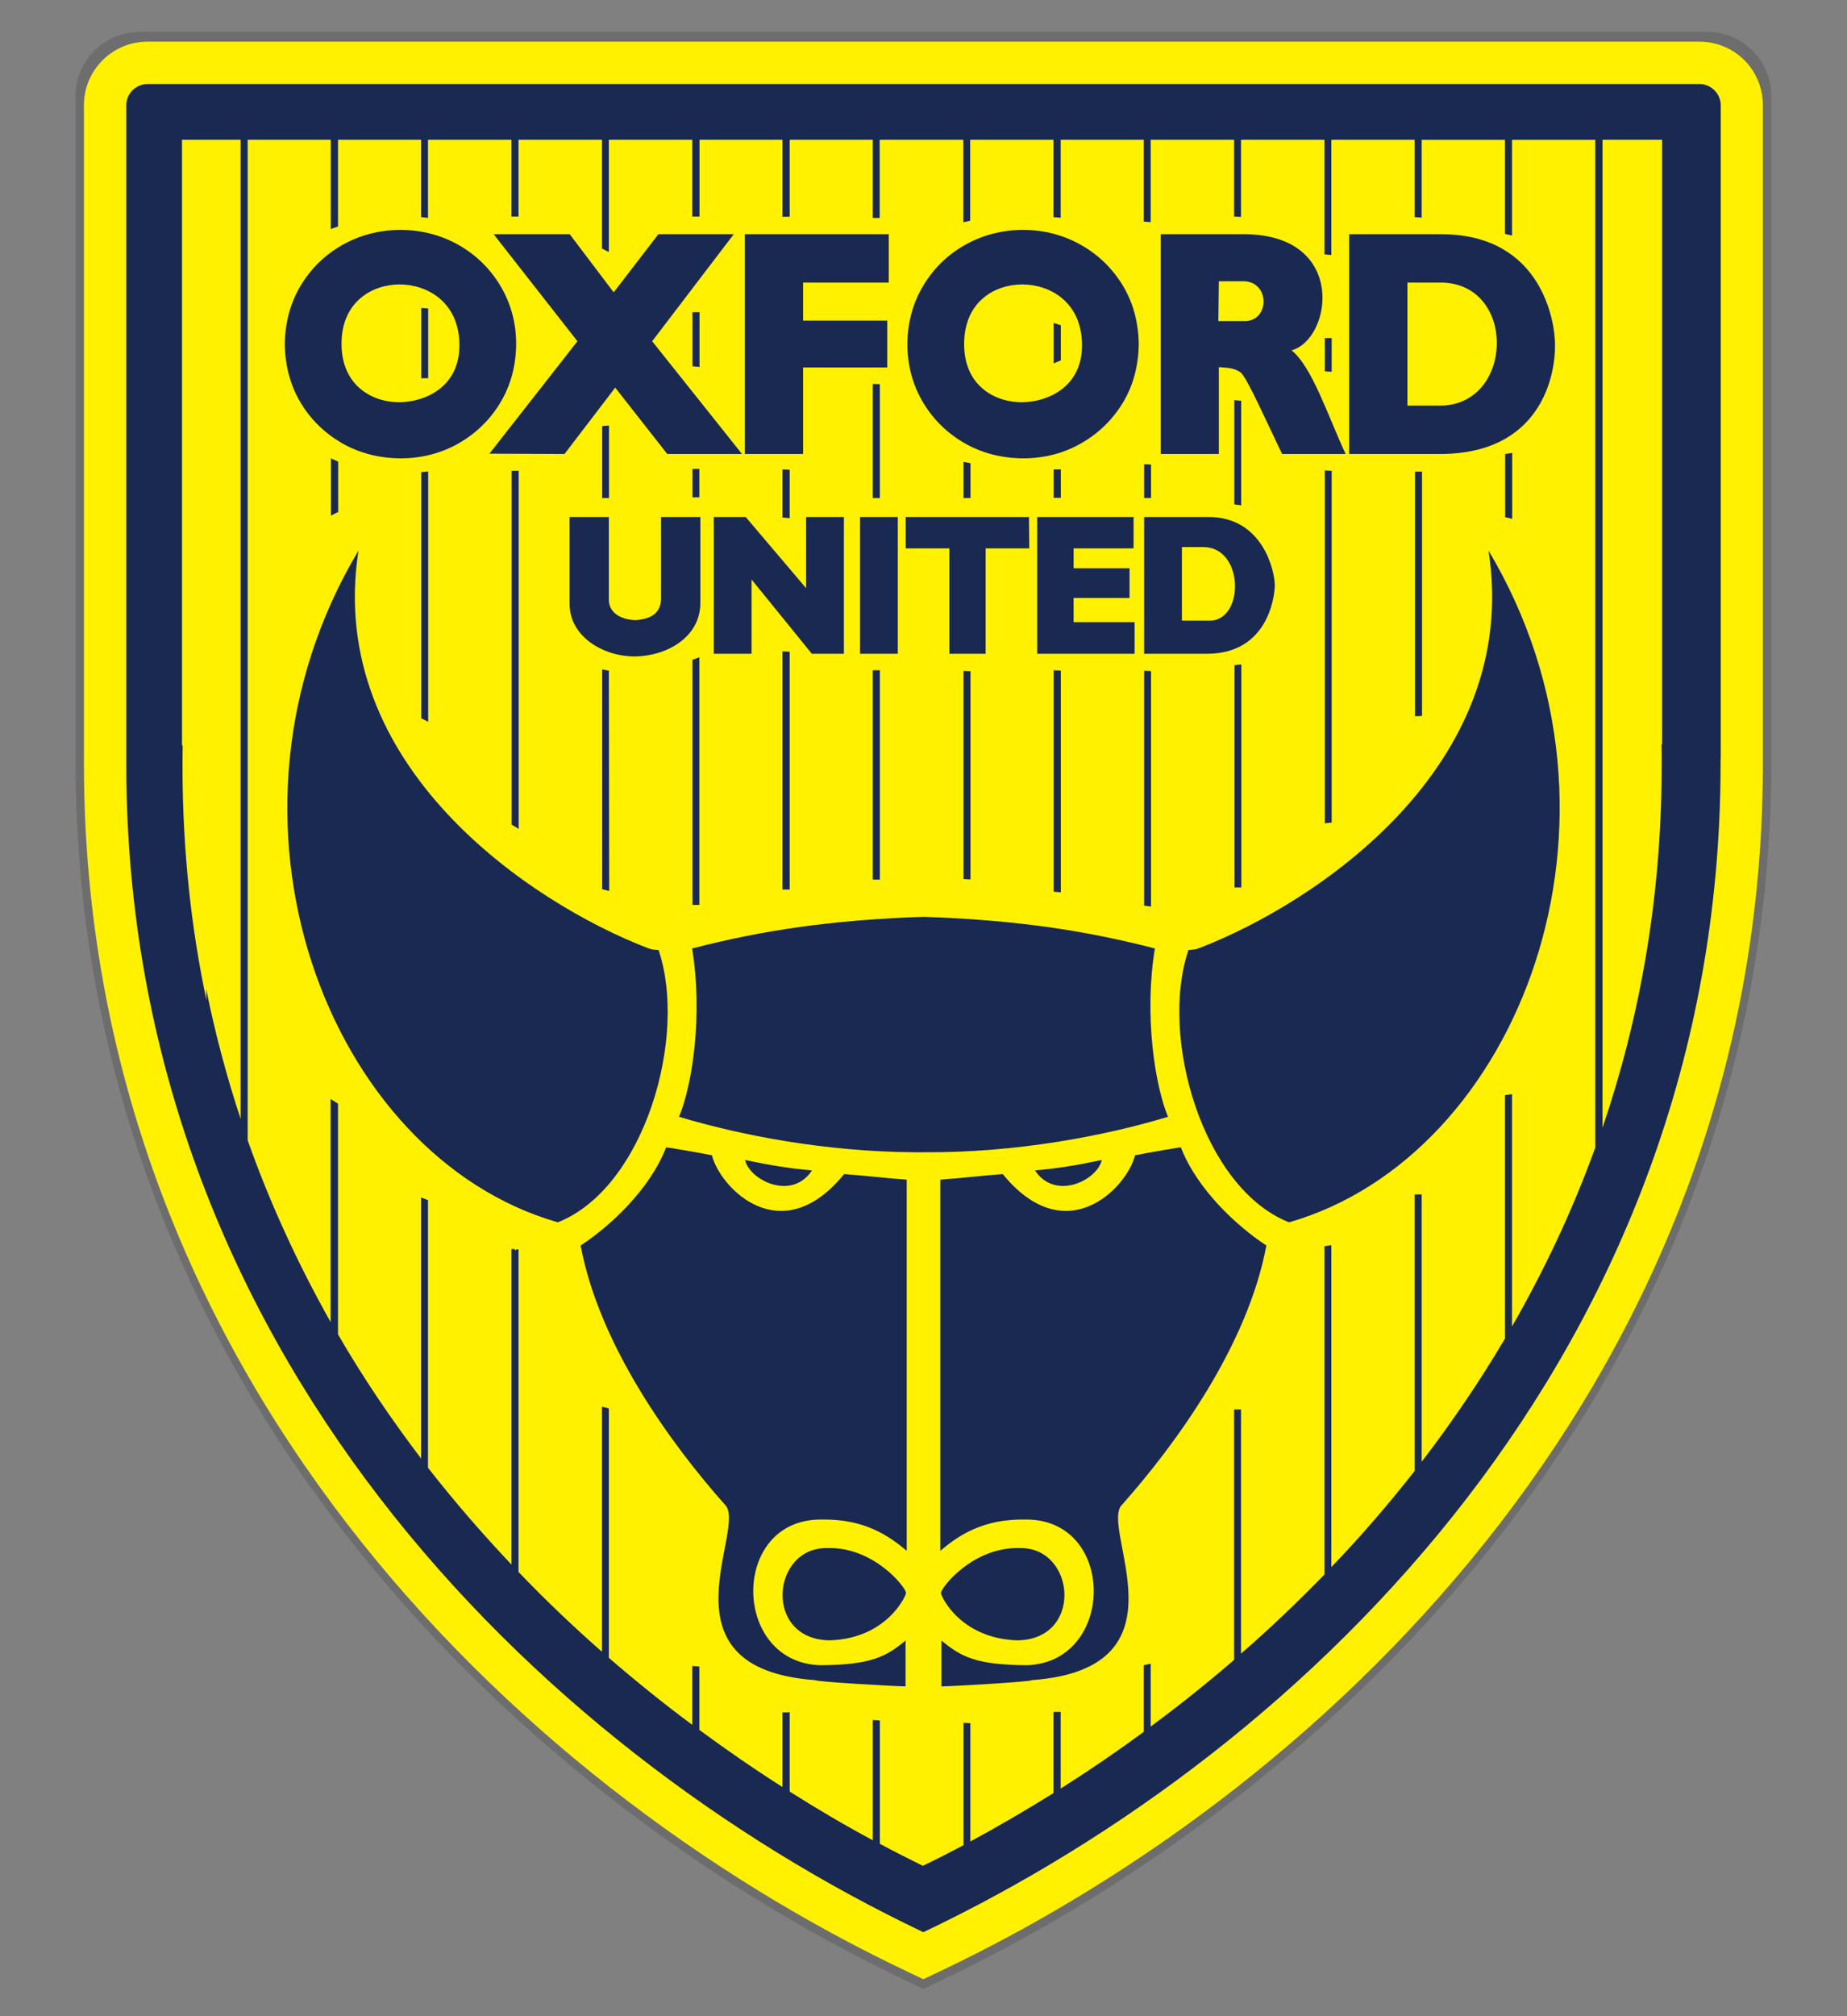 <?xml version="1.0" encoding="UTF-8"?>
<svg id="Layer_1" data-name="Layer 1" xmlns="http://www.w3.org/2000/svg" width="110" height="120" viewBox="0 0 110 120">
  <rect x="0" y="0" width="110" height="120" fill="#808080" stroke="none"/>
  <defs>
    <style>
      .cls-1 {
        opacity: .15;
      }

      .cls-1, .cls-2, .cls-3 {
        fill-rule: evenodd;
      }

      .cls-2 {
        fill: #fff100;
      }

      .cls-3 {
        fill: #192951;
      }
    </style>
  </defs>
  <g id="dp_dp001" data-name="dp dp001">
    <path class="cls-1" d="M102.68,2.03c-.31-.09-.64-.13-.99-.13H8.32c-2.1,0-3.82,1.71-3.82,3.81v39.82c.1,36.05,25.59,61,49.41,72.33l1.08.52,1.08-.52c23.8-11.32,49.27-36.23,49.42-72.25V5.71c0-1.73-1.15-3.23-2.81-3.68ZM92.94,61.31v.96l-.49.07c.17-.34.33-.68.49-1.03ZM16.9,60.93l-.05-.03v-.09s.04.08.05.12Z"/>
    <path class="cls-2" d="M102.2,2.61c-.31-.09-.64-.13-.98-.13H8.78c-2.08,0-3.78,1.69-3.78,3.77v39.43c.1,35.7,25.34,60.4,48.92,71.61l1.07.51,1.07-.51c23.57-11.2,48.79-35.87,48.93-71.53V6.25c0-1.71-1.14-3.2-2.79-3.64ZM92.56,61.29v.95l-.49.07c.17-.33.33-.67.49-1.02ZM17.27,60.92l-.05-.03v-.09s.04.08.05.12Z"/>
    <path id="dp_path003" data-name="dp path003" class="cls-2" d="M7.52,6.27c0-.7.57-1.27,1.28-1.27h92.4c.71,0,1.28.57,1.28,1.27v.8s0,.02,0,.03v38.06s-.01.02-.01.03c.01.16.01.33.01.49-.1,34.55-24.39,58.35-47.48,69.32h0C31.91,104.03,7.62,80.23,7.52,45.68V6.27Z"/>
    <path id="dp_path004-2" data-name="dp path004-2" class="cls-3" d="M57.38,102.53v7.29h0c-.8.43-1.61.84-2.42,1.23-.85-.42-1.7-.85-2.56-1.31v-7.34l-.37-.03h-.05v7.16c-1.66-.89-3.31-1.86-4.95-2.9v-4.71h-.43v4.44c-1.67-1.06-3.32-2.2-4.95-3.4v-3.77l-.37-.03h-.05v3.5c-1.69-1.25-3.35-2.59-4.97-3.99v-14.84l-.41-.11v14.59c-1.71-1.5-3.37-3.08-4.97-4.75v-19.2h-.15v.05h-.07v-.07h-.2v18.78c-1.73-1.83-3.39-3.74-4.97-5.76v-15.93l-.41-.16v15.54c-1.78-2.34-3.45-4.8-4.95-7.39v-13.73l-.44-.28v13.28c-1.91-3.4-3.59-7.01-4.94-10.82V8.32h4.95v5.31l.43-.15v-5.16h4.95v4.6l.41.05v-4.65h4.97v4.57h.42v-4.57h4.97v6.47l.41.21v-6.68h4.97v4.57h.43v-4.57s4.94,0,4.94,0v4.58h.43v-4.58h4.95v4.65h.41v-4.65h4.98v4.91l.41-.09v-4.82h4.96v4.6l.43.04v-4.64h4.95v4.87l.41.03v-4.9h4.97v4.57l.41.02v-4.59h4.97v6.82l.41.04v-6.86h4.96v4.6l.42.03v-4.63h4.96v5.6l.42.1v-5.7h4.96v59.98c-1.36,3.76-3.04,7.3-4.96,10.65v-13.83l-.42.06v14.49c-1.51,2.56-3.18,5.01-4.96,7.33v-15.91h-.42v16.46c-1.57,2-3.22,3.91-4.96,5.72v-19.16l-.41.06v19.54c-1.61,1.65-3.26,3.23-4.97,4.71v-14.53h-.41v14.9c-1.62,1.4-3.28,2.72-4.97,3.97v-3.74l-.41.09v3.96c-1.63,1.2-3.29,2.33-4.95,3.38v-4.56h-.43v4.83c-1.64,1.02-3.3,1.99-4.95,2.88v-7.04l-.42-.02h.01ZM34.58,74.13c1.75-1.14,4.14-3.36,5.09-5.84.07-.01,1.99.32,2.73.47.48,1.93,4.11,5.73,7.87,1.12.96.06,2.76.27,3.73.33v22.09c-1.07-.9-2.53-1.91-5.08-1.86-5.43-.05-5.37,8.51-.07,8.67,2.99-.02,3.91-.49,5.08-1.47v2.73c-.58,0-5.43-.28-5.36-.37-9.65-.69-3.96-9.15-5.41-10.46-3.1-3.49-7.46-9.4-8.58-15.41ZM60.71,92.14c-2.76-.08-4.67,2.35-4.67,2.67-.02.16,1.14,2.72,4.56,2.82,3.95-.06,3.46-5.58.11-5.49ZM49.29,92.14c2.76-.08,4.67,2.35,4.67,2.67,0,.16-1.14,2.72-4.56,2.82-3.95-.06-3.46-5.58-.11-5.49ZM75.42,74.13c-1.75-1.14-4.14-3.36-5.09-5.84-.07-.01-1.99.32-2.73.47-.48,1.93-4.11,5.73-7.88,1.12-.95.06-2.75.27-3.72.33v22.09c1.07-.9,2.53-1.91,5.08-1.86,5.43-.05,5.37,8.51.07,8.67-2.99-.02-3.91-.49-5.08-1.47v2.73c.58,0,5.43-.28,5.36-.37,9.65-.69,3.96-9.15,5.41-10.46,3.1-3.49,7.46-9.4,8.58-15.41ZM65.62,69.04c-1.43.3-2.51.49-3.98.62,1.2,1.82,3.7.6,3.98-.62ZM44.37,69.04c1.44.3,2.52.49,3.99.62-1.2,1.82-3.7.6-3.99-.62ZM14.34,66.62c-.83-2.5-1.52-5.08-2.06-7.75,0,.21.01.44.02.69-.92-4.34-1.41-8.9-1.43-13.68,0-.49,0-.98.01-1.47-.02-.03-.03-.06-.04-.09.02.06,0,.03,0,0V8.32h3.49v58.3h0ZM40.44,66.47c.79-1.89,1.43-6.05.78-10.02,4.27-1.1,8.33-1.69,13.69-1.88h.18c5.36.19,9.42.78,13.69,1.88-.65,3.97,0,8.13.78,10.02-3.71,1.12-8.99,2.15-14.56,2.11h-.52c-5.38-.03-10.44-1.03-14.04-2.11ZM68.55,53.96v-14.02l-.41-.02v13.98l.41.06ZM41.24,39.27v14.59h.41v-14.74s-.41.15-.41.15ZM46.6,38.77v14.17h.43v-14.15l-.43-.02ZM73.93,39.55v13.27h-.41v-13.23l.41-.04ZM52.4,39.9v12.45h-.42v-12.46h.42ZM30.47,28.01v21.07l.42.25v-21.31h-.42ZM79.31,28.02v20.94l-.41.04v-21l.41.02ZM25.09,28.1v14.65l.41.21h0v-14.9l-.42.04h.01ZM84.69,42.61v-14.54h-.42v14.56h.05l.38-.02h-.01ZM57.8,39.95v12.39l-.42-.02v-12.39l.42.02ZM63.18,39.91v13.2l-.43-.04v-13.18l.43.02ZM36.26,39.92l.02,13.11-.42-.11v-13.08l.41.08h-.01ZM48.01,30.77v4.24l-3.6-4.24h-1.9v8.14h2.25v-4.42l3.59,4.42h1.91v-8.14s-2.25,0-2.25,0ZM88.65,32.77c2,12.85-10.32,20.99-17.18,23.64-.28.11-.41.12-.69.13-1.75,5.15.83,14.17,5.99,16.21,13.73-3.94,21.42-24.01,11.88-39.98ZM21.35,32.77c-2,12.85,10.32,20.99,17.18,23.64.28.11.4.12.69.13,1.75,5.15-.83,14.17-6,16.21-13.72-3.94-21.41-24.01-11.87-39.98ZM72.12,36.94h-1.73v-4.38h1.27c2.42,0,2.46,4.27.46,4.38ZM90.06,26.96v3.92l-.42-.1v-3.76l.42-.06ZM71.95,30.77h-3.81v8.14h3.81c3.51-.04,3.96-3.3,3.97-4.07.01-.78-.67-4.08-3.97-4.07ZM63.94,37.03v-1.44h3.33v-1.77h-3.33v-1.18h3.57v-1.87h-5.74v8.14h5.8v-1.88s-3.63,0-3.63,0ZM61.28,30.77h-7.34v1.87h2.6v6.27h2.16v-6.27h2.6s-.02-1.87-.02-1.87ZM51.22,30.77v8.14h2.25v-8.14h-2.25ZM37.86,39.07c1.85-.03,3.88-1.15,3.85-3.23v-5.07h-2.34v4.82c0,.91-.6,1.25-1.51,1.32-.83-.02-1.59-.4-1.6-1.21v-4.93h-2.34v5.16c0,2.01,2.09,3.17,3.94,3.14ZM19.71,27.28v3.41l.43-.22v-2.99l-.43-.2ZM73.56,23.81h-.05v6.21l.41.06v-6.23l-.37-.03h.01ZM57.8,27.57v2.07h-.42v-2.15l.42.08ZM36.27,25.33v4.31h-.41v-4.28s.41-.03.41-.03ZM68.55,29.65v-2l-.41-.02v2.01h.41ZM52.4,29.65v-6.78l-.42-.02v6.79h.42ZM41.65,27.91h-.41v1.69h.41v-1.69ZM46.6,27.94v2.86l.43.04v-2.88s-.43-.02-.43-.02ZM63.18,27.92v1.71h-.43v-1.69h.43v-.02ZM44.19,27.02l-5.35-6.71,4.86-6.37h-4.49l-2.66,3.46-2.62-3.46h-4.53l4.99,6.37-5.24,6.69,4.47.02,3.02-3.95,3.1,3.95s4.45,0,4.45,0ZM79.31,20.13v2l-.41-.03v-1.98h.41ZM76.36,27.02h3.78c-1.05-2.25-1.99-5.18-3.22-6.17,2.38-.64,3.33-6.78-2.67-6.91h-5.12v13.08h3.46v-5.17c.54.04.93.05,1.3.32s1.67,3.22,2.47,4.85ZM41.24,18.59v3.21l.42.04v-3.26h-.42ZM63.18,21.45v-2.09l-.43-.14v2.41l.43-.18ZM25.09,18.33v4.18h.41v-4.15l-.41-.03ZM60.88,23.94c-1.54.02-3.46-.91-3.46-3.46s1.85-3.55,3.46-3.55,3.52,1,3.56,3.55-2.03,3.44-3.56,3.46ZM23.8,23.94c-1.53.02-3.45-.91-3.46-3.46s1.86-3.55,3.46-3.55,3.52,1,3.56,3.55-2.03,3.44-3.56,3.46ZM85.91,24.14h-2.09v-7.32h2.09c4.39.13,4.24,7.15,0,7.32ZM72.59,16.74h1.42c1.62-.03,1.63,2.31.18,2.37h-1.63s.03-2.37.03-2.37ZM85.91,13.94h-5.56v13.08h5.39c6.11.01,6.91-4.79,6.87-6.54,0-1.24-.73-6.49-6.7-6.54ZM52.93,16.82v-2.88h-8.57v13.08h3.47v-5.15h5.01v-2.79h-5.01v-2.26s5.1,0,5.1,0ZM60.93,27.28c1.28,0,2.44-.31,3.47-.9,1.04-.6,1.86-1.4,2.48-2.42.61-1.02.92-2.18.94-3.48-.02-1.29-.33-2.45-.94-3.47-.62-1.02-1.44-1.83-2.48-2.42-1.03-.59-2.19-.9-3.47-.91-1.29.01-2.44.32-3.48.91s-1.86,1.4-2.47,2.42-.93,2.18-.94,3.47c0,1.3.33,2.46.94,3.48.61,1.02,1.43,1.82,2.47,2.42,1.04.59,2.19.89,3.48.9ZM23.85,27.28c1.28,0,2.44-.31,3.48-.9,1.03-.6,1.86-1.4,2.47-2.42.61-1.02.93-2.18.94-3.48,0-1.29-.33-2.45-.94-3.47-.61-1.02-1.44-1.83-2.47-2.42-1.04-.59-2.2-.9-3.48-.91-1.28.01-2.44.32-3.48.91-1.03.59-1.86,1.4-2.47,2.42-.61,1.02-.92,2.18-.94,3.47.02,1.3.33,2.46.94,3.48.61,1.02,1.44,1.82,2.47,2.42,1.04.59,2.2.89,3.48.9ZM95.44,8.32h3.55v35.93s-.02.06-.04.09c.01.49.02.98.01,1.47-.02,7.67-1.3,14.78-3.52,21.31,0,0,0-58.8,0-58.8ZM7.52,6.27c0-.7.57-1.27,1.28-1.27h92.4c.11,0,.22.01.32.04.55.14.96.64.96,1.23v.8s0,.02,0,.03v38.06s-.01.02-.01.03v.49c-.1,34.55-24.39,58.35-47.48,69.32C31.91,104.03,7.62,80.23,7.52,45.68V6.27Z"/>
  </g>
</svg>